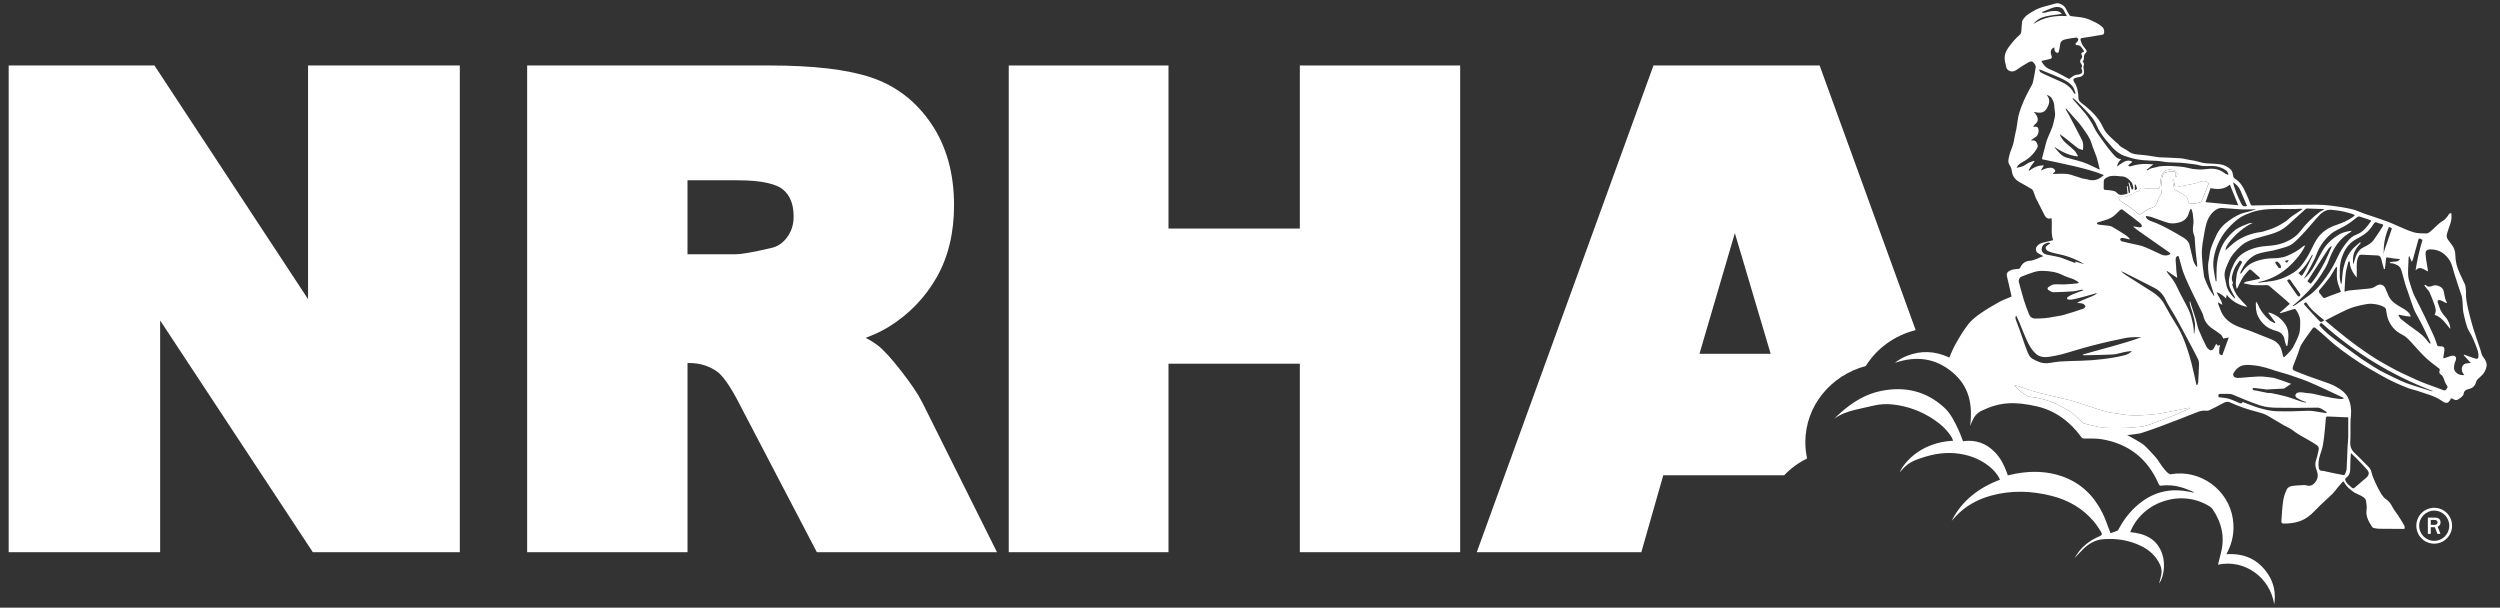 <?xml version="1.0" encoding="UTF-8"?> <svg xmlns="http://www.w3.org/2000/svg" width="144" height="35" viewBox="0 0 144 35" fill="none"><rect x="0" y="0" width="144" height="35" fill="#333333" stroke="none"/><path d="M17.744 17.23L8.896 3.772H0.5V31.806H9.224V18.457L18.019 31.806H26.485V3.772H17.744V17.23Z" fill="white"></path><path d="M50.532 19.875L50.533 19.876H50.535L50.532 19.875Z" fill="white"></path><path d="M53.113 23.165C52.999 22.933 52.848 22.678 52.652 22.388C52.455 22.095 52.215 21.766 51.928 21.397C51.641 21.028 51.386 20.719 51.159 20.469C50.93 20.218 50.732 20.024 50.535 19.875C50.34 19.729 50.117 19.591 49.865 19.458C50.377 19.267 50.83 19.052 51.222 18.807C52.374 18.088 53.294 17.133 53.955 15.969C54.628 14.784 54.954 13.389 54.953 11.819C54.953 10.918 54.847 10.073 54.63 9.291C54.414 8.508 54.086 7.787 53.648 7.137C53.215 6.494 52.706 5.943 52.126 5.495C51.546 5.047 50.893 4.701 50.179 4.462C49.471 4.225 48.634 4.055 47.658 3.941C46.682 3.828 45.568 3.772 44.313 3.772H30.364V31.806H39.601V20.912H39.713C40.023 20.912 40.307 20.955 40.574 21.039C40.838 21.122 41.088 21.248 41.327 21.42C41.462 21.52 41.656 21.726 41.872 22.036C42.091 22.349 42.336 22.766 42.599 23.279V23.282L47.051 31.806H57.427L53.116 23.164L53.113 23.165ZM39.6 10.385H42.525C43.224 10.385 43.798 10.442 44.233 10.544C44.451 10.595 44.634 10.657 44.782 10.723C44.93 10.791 45.041 10.863 45.123 10.934C45.318 11.107 45.459 11.303 45.558 11.552C45.657 11.802 45.714 12.107 45.714 12.479C45.714 12.715 45.681 12.926 45.617 13.124C45.554 13.32 45.459 13.503 45.328 13.68C45.197 13.855 45.058 13.985 44.905 14.084C44.751 14.184 44.582 14.252 44.384 14.294H44.377L44.371 14.296C43.854 14.417 43.423 14.506 43.086 14.564C42.918 14.593 42.773 14.614 42.654 14.628C42.535 14.641 42.441 14.646 42.383 14.646H39.6V10.384V10.385Z" fill="white"></path><path d="M74.871 13.165H67.305V3.772H58.104V31.806H67.305V20.949H74.871V31.806H84.106V3.772H74.871V13.165Z" fill="white"></path><path d="M104.088 26.406C104.023 26.105 103.987 25.792 103.987 25.473C103.987 23.377 105.461 21.613 107.467 21.083C108.097 20.072 109.126 19.317 110.343 19.014L104.811 3.772H95.24L85.062 31.806H94.54L95.804 27.375H102.767C103.144 26.982 103.591 26.652 104.09 26.406H104.088ZM99.928 13.429L101.99 20.378H97.889L99.928 13.429Z" fill="white"></path><path d="M122.229 11.339C122.169 11.329 122.105 11.337 122.042 11.337C122.027 11.527 122.162 11.604 122.268 11.662C122.59 11.84 122.872 12.068 123.15 12.304C123.214 12.357 123.262 12.357 123.328 12.308C123.451 12.218 123.577 12.13 123.712 12.057C123.813 12.003 123.933 11.986 124.033 11.931C124.101 11.896 124.165 11.832 124.2 11.764C124.267 11.628 124.296 11.471 124.373 11.341C124.455 11.205 124.553 11.123 124.483 10.955C124.472 10.929 124.475 10.807 124.476 10.774C124.484 10.609 124.505 10.539 124.52 10.369C124.525 10.304 124.551 10.161 124.566 10.127C124.617 10.006 124.623 9.959 124.777 9.921C124.899 9.892 125.025 9.874 125.149 9.869C125.265 9.864 125.317 9.928 125.319 10.044C125.319 10.093 125.319 10.141 125.319 10.211C125.422 10.101 125.438 9.995 125.379 9.922C125.231 9.739 124.853 9.711 124.669 9.863C124.517 9.987 124.48 10.154 124.456 10.327C124.438 10.461 124.425 10.591 124.413 10.725C124.403 10.816 124.376 10.861 124.29 10.864C124.154 10.869 124.017 10.873 123.881 10.867C123.717 10.859 123.554 10.84 123.391 10.825C123.334 10.82 123.297 10.832 123.273 10.897C123.255 10.946 123.198 11.018 123.16 11.018C123.028 11.016 122.951 11.112 122.848 11.162C122.654 11.255 122.463 11.372 122.229 11.337V11.339Z" fill="white"></path><path d="M126.807 11.589C126.947 11.264 127.077 10.934 127.208 10.604C127.216 10.584 127.214 10.552 127.204 10.536C127.155 10.466 126.945 10.405 126.858 10.433C126.714 10.478 126.571 10.535 126.424 10.567C126.078 10.642 125.729 10.705 125.381 10.772C125.301 10.788 125.265 10.75 125.256 10.669C125.243 10.559 125.221 10.449 125.203 10.339C125.195 10.336 125.187 10.333 125.179 10.332C125.17 10.36 125.15 10.389 125.153 10.416C125.174 10.572 125.2 10.73 125.227 10.885C125.229 10.901 125.251 10.917 125.266 10.926C125.388 10.995 125.515 11.056 125.634 11.132C125.8 11.238 126.009 11.292 126.032 11.555C126.045 11.702 126.14 11.745 126.296 11.73C126.418 11.719 126.54 11.701 126.659 11.674C126.714 11.662 126.788 11.63 126.806 11.588L126.807 11.589Z" fill="white"></path><path d="M118.902 23.502C119.089 23.603 119.416 23.824 119.568 23.974C119.738 24.142 119.881 24.271 120 24.372C120.03 24.383 120.059 24.393 120.09 24.402C120.227 24.446 120.37 24.475 120.511 24.506C120.704 24.547 120.897 24.6 121.093 24.628C121.155 24.633 121.216 24.639 121.276 24.645C121.676 24.665 122.077 24.65 122.478 24.648C122.536 24.648 122.854 24.623 123.18 24.593C123.297 24.583 123.413 24.564 123.527 24.535C123.786 24.47 124.011 24.393 124.243 24.303C124.546 24.186 124.85 24.073 125.151 23.953C125.379 23.861 125.602 23.758 125.827 23.658C125.926 23.615 126.024 23.571 126.123 23.527C126.12 23.514 126.116 23.502 126.114 23.489C126.042 23.498 125.968 23.505 125.898 23.519C125.786 23.542 125.675 23.573 125.561 23.596C125.367 23.634 124.532 23.806 124.307 23.837C124.102 23.867 123.358 23.929 123.045 23.928C122.935 23.928 122.72 23.921 122.529 23.906C122.314 23.89 122.194 23.856 122.003 23.827C121.821 23.796 121.559 23.779 121.382 23.727C121.016 23.621 120.749 23.547 120.388 23.424C120.174 23.349 119.223 23.015 118.879 22.974C118.43 22.843 117.663 22.7 117.244 22.57C116.873 22.454 116.088 22.186 116.061 22.189L116.039 22.218C116.11 22.292 116.179 22.369 116.254 22.438C116.455 22.621 116.663 22.718 116.828 22.848C116.899 22.853 116.967 22.86 117.031 22.868C117.938 22.985 118.52 23.299 118.899 23.5L118.902 23.502Z" fill="white"></path><path d="M143.027 20.558C142.932 20.434 142.91 20.253 142.857 20.097C142.725 19.707 142.586 19.32 142.464 18.928C142.367 18.612 142.281 18.291 142.204 17.969C142.116 17.599 142.026 17.229 142.04 16.841C142.046 16.714 142.019 16.584 142.006 16.457C142.005 16.441 141.999 16.425 141.993 16.41C141.879 16.164 141.759 15.92 141.65 15.672C141.522 15.377 141.435 15.073 141.431 14.747C141.428 14.531 141.387 14.319 141.249 14.138C141.167 14.034 141.089 13.926 141.012 13.818C140.93 13.703 140.904 13.58 140.951 13.443C141.013 13.264 141.064 13.08 141.132 12.904C141.212 12.701 141.218 12.495 141.196 12.27C141.144 12.286 141.091 12.286 141.07 12.32C140.971 12.477 140.865 12.63 140.705 12.723C140.428 12.885 140.227 13.145 139.979 13.345C139.915 13.396 139.83 13.451 139.756 13.449C139.513 13.442 139.26 13.446 139.03 13.38C138.711 13.288 138.41 13.138 138.103 13.011C137.934 12.941 137.77 12.859 137.6 12.795C137.305 12.685 137.008 12.584 136.71 12.482C136.54 12.424 136.367 12.373 136.196 12.312C135.952 12.225 135.716 12.104 135.465 12.047C135.079 11.959 134.687 11.897 134.293 11.848C133.992 11.809 133.686 11.791 133.382 11.79C132.658 11.787 131.934 11.8 131.21 11.809C130.727 11.816 130.245 11.827 129.762 11.835C129.703 11.835 129.657 11.839 129.628 11.756C129.556 11.552 129.468 11.353 129.379 11.156C129.227 10.817 129.061 10.486 128.725 10.287C128.644 10.239 128.638 10.173 128.625 10.089C128.607 9.981 128.577 9.853 128.506 9.779C128.343 9.612 128.126 9.503 127.899 9.467C127.645 9.428 127.385 9.428 127.127 9.41C127.048 9.405 126.92 9.388 126.843 9.369C126.698 9.336 126.555 9.292 126.41 9.26C126.305 9.237 126.199 9.225 126.094 9.206C125.922 9.176 125.753 9.128 125.58 9.116C125.175 9.088 124.769 9.077 124.364 9.059C124.356 9.059 124.348 9.057 124.34 9.056C124.011 9.012 123.683 8.945 123.351 8.918C123.08 8.897 122.819 8.893 122.589 8.709C122.41 8.565 122.167 8.512 122.023 8.313C121.987 8.264 121.925 8.235 121.88 8.191C121.686 8.003 121.472 7.831 121.306 7.62C121.165 7.443 121.091 7.215 120.969 7.023C120.68 6.575 120.287 6.226 119.865 5.91C119.77 5.84 119.721 5.775 119.72 5.652C119.714 5.325 119.659 5.01 119.476 4.729C119.446 4.681 119.412 4.6 119.431 4.564C119.458 4.516 119.533 4.487 119.594 4.47C119.684 4.443 119.787 4.449 119.87 4.41C119.936 4.38 120.016 4.308 120.029 4.243C120.05 4.137 120.021 4.022 120.013 3.912C120.01 3.884 119.993 3.851 120.004 3.831C120.069 3.717 120.038 3.62 119.951 3.532C120.069 3.455 120.021 3.341 120.038 3.243C120.049 3.183 120.072 3.112 120.116 3.073C120.197 3.002 120.218 2.946 120.153 2.858C120.086 2.767 120.006 2.685 119.95 2.588C119.901 2.504 119.868 2.409 119.841 2.315C119.823 2.251 119.845 2.199 119.928 2.189C120.115 2.164 120.3 2.132 120.485 2.103C120.595 2.085 120.703 2.065 120.813 2.047C120.918 2.03 121.025 2.019 121.128 1.992C121.159 1.984 121.193 1.931 121.197 1.896C121.214 1.75 121.183 1.616 121.058 1.523C120.957 1.447 120.855 1.366 120.743 1.312C120.532 1.211 120.321 1.101 120.098 1.044C119.849 0.979 119.586 0.971 119.33 0.934C119.283 0.927 119.221 0.909 119.2 0.874C119.117 0.742 119.051 0.597 118.972 0.462C118.867 0.283 118.603 0.153 118.43 0.194C118.319 0.221 118.21 0.252 118.101 0.283C117.793 0.366 117.479 0.433 117.197 0.597C116.98 0.723 116.751 0.829 116.594 1.036C116.546 1.099 116.486 1.165 116.475 1.235C116.447 1.426 116.447 1.62 116.426 1.812C116.42 1.873 116.398 1.949 116.356 1.986C116.089 2.214 115.867 2.483 115.665 2.766C115.521 2.966 115.446 3.202 115.472 3.454C115.485 3.58 115.534 3.702 115.551 3.828C115.587 4.092 115.903 4.203 116.125 4.043C116.356 3.876 116.602 3.729 116.848 3.584C116.911 3.547 117.029 3.52 117.072 3.553C117.178 3.636 117.275 3.754 117.253 3.902C117.215 4.168 117.16 4.43 117.107 4.694C117.094 4.762 117.071 4.828 117.039 4.89C116.932 5.097 116.811 5.298 116.709 5.507C116.603 5.725 116.508 5.947 116.421 6.173C116.356 6.339 116.306 6.511 116.262 6.683C116.229 6.819 116.217 6.961 116.195 7.1C116.178 7.211 116.162 7.323 116.141 7.433C116.118 7.55 116.086 7.664 116.063 7.78C116.026 7.958 116.005 8.141 115.954 8.315C115.891 8.534 115.783 8.741 115.736 8.961C115.699 9.136 115.621 9.323 115.76 9.519C115.833 9.622 115.867 9.746 115.884 9.872C115.925 10.175 116.09 10.358 116.323 10.489C116.561 10.621 116.798 10.755 117.031 10.896C117.072 10.92 117.103 10.973 117.121 11.019C117.17 11.138 117.198 11.266 117.253 11.381C117.407 11.698 117.568 12.01 117.728 12.323C117.754 12.374 117.778 12.428 117.814 12.473C117.902 12.589 118.02 12.627 118.167 12.563C118.226 12.996 118.111 13.424 118.261 13.835C118.074 13.88 117.894 13.929 117.712 13.967C117.548 14.002 117.407 14.064 117.31 14.21C117.226 14.337 117.265 14.512 117.396 14.585C117.49 14.637 117.583 14.69 117.696 14.754C117.421 14.849 117.189 15.003 116.897 15.023C116.651 15.04 116.468 15.185 116.364 15.418C116.35 15.45 116.312 15.479 116.278 15.486C116.167 15.505 116.052 15.499 115.944 15.524C115.855 15.544 115.763 15.581 115.69 15.636C115.638 15.674 115.583 15.757 115.588 15.815C115.599 15.953 115.642 16.089 115.673 16.226C115.738 16.509 115.802 16.791 115.867 17.08C115.624 17.186 115.375 17.272 115.148 17.398C114.779 17.603 114.413 17.817 114.068 18.059C113.816 18.237 113.56 18.434 113.372 18.676C113.096 19.03 112.864 19.422 112.642 19.814C112.501 20.063 112.394 20.332 112.28 20.597C112.264 20.589 112.25 20.581 112.235 20.575C111.437 20.21 110.632 20.18 109.818 20.506C109.583 20.6 109.363 20.725 109.145 20.901C110.359 20.485 111.471 20.619 112.447 21.43C113.421 22.241 113.64 23.291 113.479 24.544C113.571 24.315 113.669 24.042 113.844 23.871C113.988 23.73 114.096 23.681 114.133 23.662C115.198 23.148 116.043 23.116 117.329 23.408C118.372 23.644 119.25 24.299 119.877 25.168C119.939 25.254 119.991 25.261 120.087 25.261C120.417 25.261 120.76 25.247 121.082 25.303C122.626 25.567 123.711 26.433 124.337 27.873C124.373 27.957 124.41 27.985 124.497 27.973C124.936 27.918 125.364 27.973 125.782 28.111C125.98 28.176 126.169 28.266 126.362 28.344C126.358 28.355 126.354 28.365 126.35 28.376C126.268 28.357 126.186 28.339 126.104 28.322C125.142 28.127 124.246 28.276 123.435 28.849C122.836 29.273 122.383 29.824 122.04 30.47C122.019 30.51 121.989 30.556 121.952 30.572C121.828 30.625 121.698 30.665 121.563 30.712C121.546 30.66 121.532 30.615 121.514 30.571C121.378 30.229 121.265 29.876 121.102 29.547C120.61 28.56 119.872 27.834 118.824 27.454C117.942 27.134 117.038 27.115 116.125 27.28C115.968 27.31 115.812 27.348 115.65 27.383C115.628 27.32 115.609 27.265 115.59 27.21C115.435 26.783 115.23 26.384 114.913 26.054C114.405 25.524 113.786 25.314 113.069 25.413C112.979 25.188 112.904 24.959 112.802 24.745C112.583 24.284 112.364 23.819 111.98 23.469C110.939 22.518 109.708 22.243 108.351 22.517C107.475 22.693 106.733 23.148 106.066 23.731C105.993 23.795 105.923 23.86 105.853 23.925C105.786 23.987 105.72 24.052 105.654 24.116C106.028 23.849 106.445 23.703 106.88 23.599C107.23 23.514 107.583 23.442 107.934 23.359C108.3 23.272 108.671 23.258 109.041 23.299C109.908 23.397 110.704 23.697 111.425 24.189C111.824 24.461 112.175 24.786 112.427 25.206C112.456 25.255 112.469 25.315 112.497 25.387C112.056 25.409 111.653 25.486 111.264 25.631C110.874 25.775 110.515 25.973 110.195 26.241C109.841 26.536 109.478 26.994 109.439 27.206C109.678 26.878 109.977 26.641 110.341 26.499C111.075 26.215 111.828 26.034 112.625 26.108C113.334 26.174 113.981 26.398 114.548 26.837C114.822 27.05 115.048 27.303 115.2 27.627C113.988 28.091 113.011 28.823 112.414 29.999C112.5 29.916 112.575 29.82 112.658 29.733C113.213 29.141 113.899 28.767 114.672 28.552C115.846 28.226 117.025 28.267 118.196 28.568C119.158 28.815 119.987 29.294 120.628 30.067C120.773 30.242 120.896 30.437 121.017 30.629C121.101 30.763 121.072 30.829 120.934 30.888C120.476 31.083 120.074 31.356 119.762 31.749C119.659 31.879 119.574 32.023 119.48 32.16C119.663 31.977 119.827 31.782 120.012 31.608C120.321 31.316 120.682 31.099 121.11 31.062C121.87 30.995 122.609 31.104 123.302 31.436C123.799 31.673 124.191 32.025 124.421 32.536C124.504 32.721 124.529 32.913 124.489 33.109C124.455 33.28 124.405 33.448 124.362 33.613C124.64 33.242 124.735 32.489 124.553 31.934C124.261 31.047 123.563 30.73 122.704 30.652C122.712 30.627 122.714 30.612 122.72 30.599C123.456 28.845 125.714 28.153 127.304 29.19C127.36 29.226 127.409 29.275 127.446 29.329C127.973 30.108 128.167 30.949 127.919 31.873C127.861 32.088 127.812 32.304 127.758 32.525C129.295 32.192 130.77 33.273 130.994 34.814C131.095 34.189 130.989 33.6 130.64 33.072C130.076 32.218 129.264 31.855 128.241 31.924C128.259 31.887 128.27 31.861 128.284 31.836C128.602 31.229 128.713 30.588 128.615 29.908C128.375 28.211 126.732 27.018 125.042 27.316C124.866 27.347 124.528 26.865 124.343 26.576C124.278 26.474 124.204 26.378 124.123 26.288C123.962 26.112 123.559 25.661 123.391 25.558C123.256 25.474 122.898 25.254 122.524 25.056C122.568 25.054 122.613 25.051 122.656 25.048C122.825 25.036 122.991 24.999 123.158 24.981C123.226 24.973 123.292 24.961 123.355 24.939C123.698 24.827 124.039 24.707 124.377 24.584C124.759 24.445 125.14 24.298 125.519 24.15C125.848 24.023 126.174 23.887 126.505 23.761C126.675 23.695 126.847 23.636 127.036 23.653C127.102 23.66 127.18 23.665 127.237 23.637C127.507 23.509 127.775 23.376 128.035 23.23C128.182 23.148 128.311 23.109 128.477 23.188C128.703 23.295 128.938 23.384 129.174 23.47C129.355 23.536 129.542 23.591 129.728 23.645C129.936 23.706 130.148 23.754 130.352 23.824C130.444 23.856 130.534 23.897 130.619 23.946C130.936 24.129 131.249 24.322 131.565 24.506C131.718 24.596 131.894 24.656 132.032 24.765C132.308 24.982 132.613 25.144 132.916 25.316C133.093 25.417 133.27 25.518 133.437 25.633C133.516 25.688 133.585 25.776 133.559 25.887C133.515 26.093 133.475 26.304 133.404 26.502C133.333 26.7 133.363 26.887 133.43 27.063C133.516 27.282 133.541 27.483 133.415 27.692C133.29 27.901 133.105 28.043 132.842 27.956C132.804 27.944 132.739 27.938 132.699 27.941C132.464 27.956 132.226 27.958 131.995 27.998C131.896 28.015 131.765 28.091 131.725 28.176C131.629 28.38 131.548 28.601 131.515 28.823C131.458 29.2 131.437 29.583 131.409 29.965C131.397 30.136 131.436 30.161 131.614 30.157C131.855 30.153 132.089 30.127 132.324 30.066C132.626 29.987 132.88 29.835 133.107 29.637C133.299 29.47 133.467 29.275 133.652 29.099C133.877 28.883 134.115 28.678 134.335 28.458C134.463 28.331 134.569 28.18 134.687 28.04C134.765 27.949 134.847 27.863 134.923 27.77C134.975 27.707 134.996 27.738 135.028 27.788C135.081 27.873 135.136 27.958 135.201 28.032C135.26 28.1 135.334 28.154 135.403 28.211C135.474 28.268 135.543 28.332 135.621 28.376C135.737 28.44 135.866 28.482 135.981 28.547C136.11 28.621 136.261 28.692 136.285 28.863C136.308 29.026 136.337 29.195 136.314 29.356C136.258 29.739 136.433 30.038 136.626 30.334C136.645 30.364 136.678 30.4 136.712 30.408C136.816 30.432 136.923 30.454 137.03 30.456C137.477 30.463 137.923 30.462 138.369 30.465C138.412 30.465 138.455 30.461 138.509 30.458C138.504 30.392 138.516 30.327 138.492 30.283C138.383 30.089 138.267 29.898 138.147 29.712C138.038 29.543 137.902 29.389 137.81 29.213C137.719 29.039 137.629 28.887 137.456 28.773C137.327 28.688 137.222 28.55 137.14 28.416C137.012 28.203 136.903 27.978 136.8 27.753C136.719 27.573 136.64 27.389 136.597 27.2C136.566 27.066 136.505 26.967 136.415 26.877C136.138 26.599 135.867 26.315 135.583 26.044C135.436 25.905 135.362 25.706 135.374 25.505C135.4 25.059 135.377 24.611 135.394 24.165C135.397 24.101 135.407 23.997 135.414 23.934C135.449 23.589 135.402 23.253 135.26 22.939C135.114 22.615 134.816 22.422 134.519 22.254C134.321 22.142 134.097 22.071 133.881 21.993C133.566 21.877 133.246 21.774 132.932 21.658C132.683 21.567 132.439 21.466 132.194 21.368C132.054 21.312 132.028 21.231 132.085 21.087C132.181 20.844 132.274 20.6 132.366 20.356C132.433 20.178 132.473 19.985 132.571 19.826C132.768 19.506 132.995 19.205 133.217 18.901C133.252 18.855 133.316 18.847 133.361 18.883C133.596 19.076 133.83 19.274 134.054 19.482C134.618 20.009 135.248 20.449 135.888 20.873C136.312 21.154 136.763 21.398 137.206 21.652C137.438 21.784 137.679 21.909 137.922 22.022C138.18 22.142 138.443 22.253 138.707 22.353C138.868 22.416 139.04 22.45 139.207 22.502C139.396 22.561 139.583 22.629 139.772 22.689C140.099 22.79 140.413 22.917 140.692 23.117C140.888 23.258 141.032 23.233 141.139 23.014C141.176 22.938 141.206 22.932 141.275 22.974C141.333 23.009 141.401 23.042 141.465 23.047C141.578 23.054 141.896 22.812 141.904 22.702C141.919 22.491 142.068 22.439 142.224 22.401C142.449 22.347 142.57 22.205 142.628 21.99C142.643 21.934 142.675 21.884 142.714 21.843C142.823 21.733 142.951 21.641 143.043 21.519C143.124 21.413 143.183 21.282 143.215 21.153C143.272 20.928 143.175 20.747 143.035 20.566L143.027 20.558ZM138.124 14.912C138.159 14.916 138.193 14.917 138.245 14.92C138.177 15.007 138.12 15.06 138.015 15.062C137.896 15.062 137.775 15.088 137.656 15.103C137.656 15.117 137.658 15.132 137.659 15.146C137.684 15.153 137.709 15.168 137.733 15.165C137.853 15.156 137.95 15.217 138.056 15.26C138.218 15.327 138.287 15.454 138.33 15.6C138.406 15.845 138.461 16.097 138.534 16.344C138.582 16.509 138.646 16.668 138.702 16.829C138.813 17.154 138.915 17.485 139.039 17.804C139.11 17.987 139.22 18.156 139.311 18.332C139.414 18.528 139.521 18.723 139.618 18.924C139.746 19.185 139.868 19.45 139.989 19.715C139.998 19.737 139.989 19.766 139.989 19.814C139.934 19.762 139.886 19.731 139.856 19.688C139.63 19.357 139.314 19.131 138.993 18.906C138.753 18.739 138.522 18.561 138.296 18.378C138.233 18.327 138.201 18.237 138.153 18.165C138.161 18.153 138.171 18.141 138.178 18.129C138.311 18.154 138.443 18.183 138.576 18.206C138.658 18.219 138.74 18.222 138.858 18.234C138.823 18.153 138.813 18.099 138.782 18.059C138.65 17.894 138.471 17.795 138.288 17.693C138.015 17.539 137.746 17.37 137.597 17.077C137.518 16.921 137.464 16.75 137.388 16.591C137.288 16.376 137.055 16.331 136.865 16.471C136.741 16.563 136.595 16.611 136.438 16.624C136.06 16.656 135.682 16.692 135.305 16.731C135.227 16.739 135.151 16.771 135.042 16.8C135.065 16.43 135.073 16.092 135.111 15.758C135.137 15.534 135.209 15.315 135.263 15.093C135.268 15.073 135.296 15.06 135.313 15.043C135.326 15.069 135.352 15.095 135.352 15.121C135.353 15.34 135.441 15.531 135.547 15.714C135.6 15.806 135.671 15.886 135.748 15.99C135.748 15.734 135.748 15.503 135.748 15.272C135.748 15.077 135.773 14.886 135.883 14.721C135.904 14.689 135.965 14.669 136.007 14.67C136.327 14.681 136.647 14.695 136.965 14.715C137.08 14.722 137.142 14.82 137.171 14.958C137.21 15.14 137.267 15.319 137.315 15.499C137.333 15.498 137.351 15.495 137.368 15.494C137.388 15.321 137.415 15.15 137.427 14.977C137.438 14.815 137.449 14.811 137.606 14.844C137.774 14.879 137.947 14.892 138.118 14.913L138.124 14.912ZM137.605 13.073C137.659 13.097 137.723 13.111 137.761 13.149C137.778 13.166 137.749 13.237 137.733 13.28C137.649 13.528 137.563 13.774 137.478 14.022C137.425 14.174 137.368 14.325 137.326 14.481C137.306 14.555 137.314 14.636 137.31 14.714C137.268 14.152 137.366 13.613 137.605 13.073ZM136.729 12.884C136.779 12.807 136.824 12.768 136.919 12.823C136.985 12.861 137.066 12.877 137.141 12.893C137.28 12.924 137.3 12.95 137.226 13.069C137.064 13.324 136.9 13.579 136.723 13.824C136.573 14.032 136.345 14.144 136.121 14.255C135.886 14.372 135.76 14.583 135.677 14.82C135.629 14.957 135.601 15.1 135.55 15.238C135.517 15.005 135.517 14.779 135.6 14.552C135.681 14.332 135.837 14.166 135.983 13.994C135.969 13.981 135.954 13.967 135.94 13.955C135.798 14.083 135.645 14.198 135.517 14.337C135.229 14.653 135.067 15.042 134.978 15.453C134.923 15.698 134.921 15.954 134.893 16.205C134.888 16.251 134.877 16.296 134.869 16.343H134.83C134.808 16.209 134.769 16.076 134.771 15.944C134.775 15.65 134.757 15.348 134.824 15.068C134.955 14.523 135.211 14.042 135.735 13.763C136.015 13.614 136.289 13.459 136.496 13.211C136.582 13.109 136.659 12.998 136.733 12.885L136.729 12.884ZM134.623 16.132C134.659 16.364 134.765 16.584 134.839 16.811C134.65 16.88 134.442 16.954 134.236 17.031C134.125 17.072 134.018 17.125 133.907 17.164C133.881 17.173 133.829 17.157 133.809 17.136C133.735 17.054 133.672 16.962 133.602 16.876C133.548 16.808 133.554 16.758 133.614 16.689C133.807 16.463 133.998 16.237 134.173 15.998C134.302 15.821 134.404 15.624 134.52 15.437C134.535 15.413 134.567 15.4 134.613 15.364C134.613 15.637 134.584 15.889 134.621 16.132H134.623ZM134.516 12.109C134.679 12.125 134.84 12.154 135 12.189C135.156 12.223 135.311 12.272 135.465 12.316C135.484 12.321 135.502 12.328 135.521 12.336C135.56 12.353 135.599 12.372 135.638 12.39C135.611 12.421 135.588 12.457 135.556 12.479C135.259 12.688 134.937 12.84 134.59 12.951C134.153 13.092 133.766 13.325 133.497 13.707C133.341 13.93 133.224 14.181 133.102 14.426C132.941 14.751 132.757 15.052 132.522 15.336C132.274 15.636 131.958 15.809 131.627 15.963C131.303 16.115 130.952 16.188 130.595 16.223C130.426 16.241 130.257 16.264 130.088 16.286V16.248C130.968 16.079 131.672 15.612 132.247 14.938C132.448 14.703 132.64 14.457 132.782 14.138C132.723 14.16 132.694 14.162 132.675 14.178C132.389 14.424 132.061 14.603 131.717 14.747C131.566 14.811 131.397 14.841 131.233 14.86C130.976 14.889 130.711 14.87 130.458 14.917C129.957 15.008 129.481 15.168 129.18 15.629C129.144 15.684 129.106 15.734 129.042 15.782C129.046 15.742 129.04 15.697 129.055 15.664C129.227 15.296 129.447 14.961 129.798 14.743C129.928 14.662 130.08 14.604 130.228 14.568C130.551 14.49 130.887 14.455 131.206 14.359C131.512 14.264 131.849 14.213 132.102 13.999C132.357 13.783 132.587 13.534 132.814 13.286C133.09 12.985 133.343 12.661 133.626 12.367C133.738 12.25 133.894 12.148 134.048 12.104C134.193 12.062 134.363 12.095 134.52 12.111L134.516 12.109ZM132.489 15.824C132.469 15.792 132.432 15.77 132.387 15.729C132.726 15.434 132.967 15.069 133.175 14.68C133.188 14.689 133.201 14.698 133.215 14.706C133.088 14.97 132.962 15.235 132.831 15.496C132.776 15.608 132.706 15.711 132.64 15.816C132.596 15.885 132.548 15.914 132.49 15.824H132.489ZM132.433 17.075C132.418 17.087 132.349 17.052 132.328 17.022C132.14 16.758 131.958 16.491 131.775 16.225C131.761 16.202 131.752 16.177 131.738 16.148C131.845 16.059 131.91 16.084 131.966 16.189C132.008 16.268 132.071 16.337 132.119 16.416C132.145 16.459 132.256 16.604 132.284 16.638C132.353 16.726 132.411 16.82 132.476 16.91C132.527 16.982 132.485 17.036 132.435 17.072L132.433 17.075ZM131.048 15.105C131.079 15.092 131.109 15.079 131.155 15.059C131.19 15.084 131.232 15.104 131.259 15.137C131.306 15.194 131.354 15.255 131.383 15.323C131.397 15.357 131.368 15.409 131.359 15.454C131.321 15.442 131.268 15.441 131.245 15.416C131.186 15.348 131.138 15.27 131.088 15.194C131.071 15.168 131.062 15.136 131.048 15.107V15.105ZM131.602 15.03C131.676 15.011 131.749 14.994 131.829 14.974C131.737 15.165 131.722 15.169 131.602 15.03ZM132.897 12.011C133.213 12.018 133.528 12.031 133.844 12.042C133.848 12.055 133.85 12.067 133.854 12.08C133.778 12.12 133.693 12.15 133.626 12.202C133.209 12.516 132.834 12.873 132.518 13.292C132.252 13.644 131.893 13.859 131.483 14.005C131.196 14.107 130.904 14.144 130.603 14.166C130.327 14.186 130.044 14.226 129.784 14.313C129.407 14.441 129.048 14.627 128.811 14.966C128.697 15.13 128.614 15.319 128.537 15.505C128.478 15.649 128.45 15.808 128.414 15.961C128.348 16.237 128.393 16.498 128.524 16.746C128.59 16.87 128.659 16.995 128.726 17.12C128.734 17.136 128.737 17.153 128.744 17.17C128.734 17.177 128.725 17.183 128.716 17.19C128.656 17.127 128.592 17.067 128.539 16.998C128.396 16.815 128.268 16.625 128.232 16.385C128.21 16.225 128.153 16.067 128.138 15.906C128.11 15.599 128.255 15.335 128.373 15.064C128.529 14.707 128.79 14.429 129.065 14.174C129.281 13.973 129.56 13.844 129.85 13.759C130.086 13.69 130.323 13.62 130.562 13.557C130.889 13.471 131.211 13.368 131.495 13.186C131.697 13.056 131.87 12.881 132.052 12.719C132.296 12.502 132.537 12.276 132.781 12.059C132.811 12.031 132.86 12.008 132.9 12.008L132.897 12.011ZM132.527 12.027C132.559 12.024 132.591 12.035 132.638 12.042C132.408 12.194 132.196 12.329 131.989 12.475C131.873 12.557 131.778 12.672 131.66 12.748C131.469 12.873 131.273 12.994 131.066 13.087C130.848 13.186 130.615 13.258 130.385 13.329C130.265 13.367 130.134 13.373 130.01 13.398C129.522 13.494 129.073 13.684 128.677 13.986C128.503 14.12 128.347 14.279 128.191 14.418C128.163 14.046 129.14 13.072 129.76 12.848C129.69 12.852 129.612 12.837 129.55 12.861C129.246 12.981 128.931 13.085 128.679 13.304C128.36 13.58 128.099 13.901 127.933 14.292C127.735 14.763 127.664 15.258 127.672 15.766C127.674 15.909 127.672 16.053 127.672 16.197C127.656 16.198 127.64 16.201 127.624 16.202C127.577 15.909 127.507 15.618 127.487 15.324C127.467 15.016 127.528 14.713 127.619 14.414C127.703 14.136 127.825 13.88 127.974 13.633C128.157 13.332 128.392 13.079 128.646 12.839C128.856 12.64 129.088 12.475 129.349 12.363C129.572 12.266 129.802 12.182 130.048 12.13C130.871 11.957 131.704 12.084 132.53 12.023L132.527 12.027ZM129.847 12.055C129.885 12.055 129.922 12.055 129.953 12.055C129.751 12.116 129.548 12.191 129.338 12.236C128.976 12.313 128.675 12.507 128.38 12.715C128.075 12.931 127.824 13.201 127.666 13.544C127.547 13.804 127.425 14.066 127.339 14.339C127.271 14.553 127.271 14.788 127.221 15.008C127.15 15.319 127.197 15.628 127.234 15.933C127.262 16.16 127.348 16.38 127.411 16.601C127.452 16.742 127.5 16.881 127.545 17.02C127.536 17.027 127.528 17.034 127.518 17.04C127.422 16.892 127.314 16.751 127.233 16.595C127.134 16.404 127.051 16.203 126.975 16C126.941 15.909 126.94 15.803 126.926 15.703C126.904 15.536 126.876 15.37 126.864 15.203C126.844 14.931 126.814 14.658 126.83 14.388C126.847 14.091 126.908 13.795 126.957 13.501C126.99 13.304 127.024 13.107 127.078 12.914C127.175 12.573 127.343 12.272 127.647 12.076C127.739 12.016 127.862 11.975 127.97 11.979C128.351 11.995 128.732 12.042 129.112 12.062C129.357 12.073 129.603 12.057 129.847 12.055ZM122.469 13.562C122.204 13.389 121.935 13.225 121.664 13.064C121.604 13.028 121.529 13.012 121.458 13.003C121.272 12.979 121.085 12.966 120.9 12.941C120.859 12.935 120.786 12.92 120.782 12.873C120.78 12.832 120.842 12.809 120.879 12.796C121.115 12.714 121.37 12.666 121.588 12.55C121.777 12.449 121.933 12.276 122.091 12.123C122.157 12.057 122.203 12.032 122.278 12.091C122.609 12.344 122.943 12.592 123.269 12.851C123.321 12.89 123.382 12.982 123.369 13.028C123.342 13.12 123.238 13.096 123.16 13.085C123.074 13.075 122.991 13.055 122.905 13.04C122.899 13.051 122.894 13.062 122.887 13.072C122.991 13.152 123.092 13.235 123.198 13.311C123.65 13.629 124.105 13.946 124.558 14.263C124.689 14.355 124.821 14.444 124.949 14.539C125.035 14.603 125.027 14.632 124.929 14.676C124.776 14.743 124.628 14.723 124.481 14.656C124.283 14.564 124.088 14.47 123.888 14.382C123.723 14.308 123.558 14.23 123.386 14.173C123.232 14.123 123.071 14.096 122.914 14.062C122.681 14.008 122.447 13.962 122.217 13.901C122.178 13.89 122.114 13.829 122.124 13.778C122.132 13.731 122.202 13.703 122.24 13.705C122.328 13.707 122.417 13.734 122.506 13.752C122.556 13.763 122.606 13.778 122.656 13.791C122.665 13.782 122.673 13.772 122.683 13.762C122.61 13.694 122.547 13.614 122.465 13.562H122.469ZM121.177 10.441C121.175 10.316 121.267 10.275 121.35 10.226C121.576 10.093 121.822 10.129 122.065 10.145C122.097 10.148 122.129 10.16 122.161 10.158C122.428 10.145 122.609 10.303 122.763 10.485C122.833 10.567 122.852 10.695 122.881 10.806C122.889 10.837 122.852 10.881 122.836 10.918C122.82 10.918 122.804 10.92 122.787 10.921C122.739 10.784 122.692 10.648 122.644 10.512C122.626 10.519 122.607 10.526 122.589 10.532C122.61 10.593 122.642 10.653 122.652 10.715C122.671 10.837 122.68 10.962 122.687 11.085C122.687 11.1 122.642 11.117 122.618 11.133C122.594 10.985 122.573 10.853 122.553 10.721C122.536 10.723 122.519 10.726 122.5 10.727C122.507 10.771 122.513 10.813 122.519 10.857C122.528 10.943 122.539 11.03 122.543 11.117C122.543 11.134 122.521 11.168 122.507 11.17C122.302 11.206 122.093 11.309 121.915 11.088C121.865 11.026 121.755 10.998 121.668 10.981C121.534 10.954 121.398 10.947 121.262 10.938C121.188 10.933 121.168 10.896 121.171 10.827C121.176 10.698 121.18 10.569 121.177 10.441ZM123.16 11.02C123.198 11.02 123.255 10.949 123.273 10.9C123.299 10.835 123.336 10.824 123.391 10.829C123.555 10.844 123.717 10.863 123.881 10.87C124.017 10.877 124.154 10.872 124.29 10.868C124.374 10.865 124.403 10.819 124.413 10.729C124.426 10.595 124.439 10.465 124.456 10.331C124.48 10.158 124.517 9.991 124.669 9.867C124.853 9.715 125.231 9.742 125.379 9.926C125.438 9.999 125.422 10.107 125.319 10.215C125.319 10.145 125.319 10.097 125.319 10.048C125.317 9.931 125.265 9.868 125.149 9.873C125.025 9.878 124.898 9.894 124.777 9.925C124.623 9.962 124.617 10.008 124.566 10.13C124.551 10.164 124.525 10.307 124.52 10.373C124.505 10.543 124.484 10.613 124.476 10.778C124.475 10.809 124.472 10.933 124.483 10.959C124.554 11.127 124.455 11.209 124.373 11.345C124.296 11.474 124.267 11.632 124.2 11.768C124.165 11.836 124.101 11.9 124.033 11.935C123.933 11.99 123.813 12.007 123.712 12.062C123.577 12.133 123.452 12.222 123.328 12.312C123.262 12.361 123.214 12.361 123.15 12.308C122.872 12.073 122.59 11.844 122.268 11.666C122.162 11.608 122.026 11.531 122.042 11.341C122.105 11.341 122.169 11.333 122.229 11.343C122.462 11.378 122.652 11.262 122.848 11.168C122.951 11.118 123.028 11.022 123.16 11.023V11.02ZM122.963 10.963V10.636C122.976 10.63 122.991 10.627 123.004 10.621C123.037 10.701 123.078 10.779 123.095 10.863C123.099 10.882 123.022 10.92 122.963 10.963ZM124.884 13.181C124.678 13.068 124.465 12.969 124.251 12.872C124.105 12.806 123.947 12.763 123.801 12.697C123.735 12.668 123.68 12.608 123.628 12.555C123.608 12.535 123.61 12.492 123.599 12.438C123.723 12.461 123.827 12.467 123.922 12.501C124.245 12.609 124.561 12.741 124.887 12.835C125.099 12.896 125.318 12.868 125.537 12.809C125.736 12.756 125.885 12.65 125.988 12.486C126.05 12.388 126.073 12.267 126.116 12.157C126.132 12.114 126.156 12.076 126.177 12.036C126.192 12.036 126.207 12.034 126.222 12.032C126.251 12.133 126.297 12.231 126.306 12.333C126.325 12.551 126.375 12.763 126.328 12.991C126.284 13.197 126.317 13.416 126.403 13.617C126.416 13.649 126.414 13.689 126.416 13.725C126.432 13.958 126.443 14.191 126.465 14.424C126.493 14.707 126.53 14.989 126.56 15.272C126.563 15.302 126.556 15.332 126.552 15.385C126.421 15.252 126.358 15.107 126.318 14.955C126.242 14.669 126.188 14.376 126.111 14.089C126.065 13.917 125.934 13.792 125.791 13.703C125.495 13.519 125.19 13.348 124.883 13.181H124.884ZM126.297 11.733C126.141 11.747 126.045 11.705 126.033 11.557C126.01 11.295 125.8 11.241 125.635 11.134C125.517 11.059 125.391 10.998 125.268 10.929C125.252 10.92 125.231 10.904 125.228 10.888C125.2 10.731 125.175 10.575 125.154 10.418C125.15 10.392 125.171 10.363 125.18 10.335C125.188 10.337 125.196 10.34 125.204 10.341C125.221 10.451 125.244 10.56 125.257 10.671C125.266 10.752 125.302 10.791 125.383 10.775C125.73 10.707 126.079 10.645 126.425 10.569C126.572 10.538 126.715 10.481 126.859 10.435C126.946 10.408 127.156 10.469 127.205 10.539C127.216 10.555 127.217 10.587 127.209 10.607C127.078 10.935 126.949 11.266 126.809 11.592C126.79 11.634 126.716 11.666 126.662 11.678C126.543 11.706 126.42 11.723 126.299 11.734L126.297 11.733ZM129.028 10.929C129.161 11.241 129.295 11.551 129.429 11.864C129.193 11.922 129.164 11.859 129.053 11.64C128.973 11.481 128.901 11.317 128.833 11.153C128.777 11.011 128.729 10.867 128.68 10.721C128.656 10.649 128.639 10.575 128.634 10.494C128.791 10.62 128.946 10.739 129.026 10.928L129.028 10.929ZM128.925 11.825C128.284 11.763 127.67 11.705 127.037 11.644C127.142 11.353 127.236 11.091 127.325 10.837C127.725 10.916 128.092 10.931 128.44 10.634C128.599 11.027 128.755 11.412 128.925 11.825ZM120.403 6.649C120.551 6.823 120.69 7.02 120.772 7.231C120.884 7.516 121.062 7.75 121.239 7.987C121.347 8.132 121.48 8.255 121.591 8.397C121.755 8.608 121.958 8.77 122.186 8.897C122.326 8.975 122.488 9.014 122.643 9.065C123.153 9.239 123.684 9.244 124.216 9.264C124.432 9.272 124.648 9.329 124.865 9.345C125.109 9.364 125.355 9.357 125.599 9.373C125.799 9.386 125.997 9.412 126.195 9.438C126.362 9.461 126.531 9.475 126.69 9.523C126.944 9.599 127.2 9.551 127.455 9.56C127.746 9.571 128.007 9.658 128.24 9.828C128.299 9.872 128.325 9.963 128.366 10.034C128.356 10.046 128.346 10.056 128.336 10.068C128.268 10.036 128.19 10.016 128.132 9.971C127.822 9.733 127.489 9.683 127.101 9.738C126.747 9.787 126.379 9.766 126.018 9.67C125.742 9.597 125.449 9.588 125.162 9.565C124.966 9.551 124.768 9.555 124.571 9.565C124.452 9.571 124.331 9.589 124.217 9.624C124.047 9.677 123.851 9.67 123.711 9.811C123.702 9.82 123.676 9.811 123.642 9.786C123.764 9.686 123.884 9.587 124.033 9.465C123.896 9.458 123.789 9.454 123.683 9.447C123.355 9.426 123.037 9.479 122.726 9.581C122.691 9.593 122.646 9.571 122.605 9.563C122.599 9.547 122.595 9.532 122.59 9.516C122.665 9.453 122.742 9.389 122.827 9.319C122.68 9.226 122.516 9.234 122.364 9.311C122.22 9.384 122.092 9.486 121.94 9.588C121.97 9.417 122.047 9.291 122.166 9.185C122.165 9.18 122.162 9.166 122.159 9.165C121.941 9.156 121.82 8.991 121.695 8.853C121.517 8.654 121.36 8.435 121.2 8.221C121.049 8.018 120.9 7.813 120.764 7.601C120.663 7.443 120.593 7.267 120.497 7.107C120.386 6.922 120.272 6.737 120.137 6.569C119.917 6.298 119.679 6.04 119.449 5.776C119.422 5.746 119.4 5.71 119.376 5.677C119.385 5.668 119.394 5.657 119.402 5.648C119.478 5.711 119.56 5.768 119.628 5.839C119.89 6.105 120.158 6.364 120.402 6.646L120.403 6.649ZM119.474 8.661C119.32 8.506 119.145 8.374 118.983 8.229C118.83 8.089 118.707 7.926 118.641 7.721C118.751 7.801 118.862 7.878 118.969 7.963C119.209 8.154 119.445 8.353 119.691 8.536C119.763 8.591 119.868 8.603 119.977 8.641C120.001 8.417 120.009 8.23 119.919 8.056C119.679 7.587 119.434 7.12 119.188 6.653C119.13 6.542 119.06 6.435 118.998 6.325C118.986 6.304 118.985 6.276 118.998 6.238C119.11 6.368 119.223 6.498 119.335 6.626C119.532 6.853 119.75 7.063 119.919 7.308C120.136 7.622 120.379 7.922 120.489 8.303C120.564 8.567 120.688 8.815 120.772 9.076C120.842 9.296 120.885 9.524 120.947 9.778C120.688 9.654 120.464 9.538 120.232 9.439C120.065 9.368 119.887 9.313 119.712 9.262C119.486 9.195 119.254 9.146 119.028 9.077C118.736 8.989 118.566 8.747 118.377 8.531C118.36 8.511 118.344 8.491 118.333 8.458C118.738 8.742 119.17 8.947 119.659 9.012C119.669 9 119.68 8.99 119.691 8.978C119.619 8.87 119.564 8.747 119.474 8.657V8.661ZM119.552 5.388C119.536 5.394 119.52 5.401 119.504 5.409C119.48 5.38 119.45 5.353 119.433 5.321C119.277 5.027 119.024 4.847 118.73 4.714C118.481 4.603 118.233 4.494 117.986 4.381C117.836 4.313 117.684 4.248 117.542 4.168C117.499 4.144 117.482 4.075 117.454 4.026C117.465 4.016 117.476 4.008 117.486 3.999C117.597 4.044 117.708 4.091 117.819 4.136C118.09 4.247 118.365 4.348 118.631 4.471C118.927 4.609 119.231 4.75 119.42 5.035C119.487 5.137 119.509 5.268 119.553 5.386L119.552 5.388ZM119.587 2.162C119.627 2.158 119.701 2.213 119.709 2.251C119.718 2.297 119.681 2.36 119.652 2.406C119.623 2.451 119.543 2.491 119.548 2.524C119.56 2.616 119.65 2.595 119.718 2.608C119.765 2.617 119.815 2.64 119.846 2.673C119.903 2.734 119.946 2.808 119.998 2.874C120.051 2.941 120.058 2.986 119.961 3.012C119.883 3.035 119.861 3.089 119.903 3.161C119.952 3.246 119.936 3.324 119.874 3.393C119.802 3.474 119.795 3.553 119.856 3.644C119.907 3.721 119.961 3.796 119.894 3.896C119.88 3.917 119.897 3.966 119.91 3.998C119.969 4.141 119.936 4.231 119.788 4.278C119.694 4.307 119.585 4.298 119.498 4.337C119.389 4.388 119.295 4.471 119.182 4.551C118.985 4.443 118.764 4.317 118.539 4.205C118.372 4.12 118.196 4.051 118.024 3.974C117.824 3.884 117.691 3.726 117.58 3.512C117.737 3.477 117.883 3.438 118.031 3.41C118.185 3.38 118.216 3.328 118.157 3.175C118.113 3.059 118.103 2.939 118.179 2.833C118.208 2.792 118.263 2.768 118.329 2.722C118.332 2.877 118.337 2.981 118.463 3.03C118.543 3.061 118.575 3.035 118.59 2.959C118.615 2.833 118.653 2.709 118.661 2.581C118.676 2.361 118.828 2.295 118.999 2.258C119.194 2.215 119.391 2.185 119.589 2.164L119.587 2.162ZM117.125 1.386C117.313 1.125 117.581 0.999 117.873 0.937C118.164 0.874 118.463 0.847 118.765 0.801C118.69 0.714 118.591 0.645 118.456 0.636C118.242 0.622 118.036 0.649 117.832 0.723C117.772 0.746 117.696 0.727 117.627 0.727C117.625 0.715 117.622 0.705 117.618 0.693C117.795 0.621 117.971 0.547 118.15 0.478C118.315 0.414 118.48 0.368 118.661 0.426C118.768 0.461 118.838 0.514 118.884 0.614C118.931 0.714 118.989 0.808 119.055 0.927C118.346 0.885 117.701 0.994 117.123 1.385L117.125 1.386ZM118.217 10.006C118.258 9.977 118.287 9.955 118.316 9.935C118.398 9.88 118.403 9.815 118.331 9.746C118.213 9.633 118.068 9.657 117.933 9.682C117.813 9.705 117.699 9.764 117.548 9.821C117.612 9.719 117.663 9.636 117.728 9.532C117.392 9.51 117.133 9.653 116.885 9.833L116.85 9.804C116.901 9.717 116.947 9.628 117.002 9.544C117.059 9.459 117.124 9.38 117.186 9.298C117.175 9.286 117.166 9.274 117.156 9.262C117.054 9.299 116.947 9.328 116.85 9.377C116.746 9.429 116.656 9.511 116.55 9.557C116.427 9.612 116.293 9.641 116.158 9.665C116.231 9.477 116.387 9.394 116.536 9.313C116.879 9.128 117.144 8.868 117.339 8.53C117.413 8.401 117.355 8.3 117.296 8.195C117.239 8.095 117.15 8.073 117.043 8.095C117.033 8.097 117.021 8.091 116.981 8.083C117.072 8.018 117.141 7.957 117.22 7.914C117.407 7.815 117.49 7.51 117.367 7.336C117.351 7.313 117.306 7.304 117.273 7.3C117.223 7.295 117.173 7.299 117.108 7.299C117.182 7.14 117.38 7.084 117.376 6.89C117.372 6.714 117.277 6.585 117.15 6.446C117.449 6.514 117.721 6.544 117.892 6.251C118.035 6.007 118.122 5.755 117.91 5.495C117.918 5.487 117.926 5.479 117.933 5.471C118.012 5.526 118.119 5.561 118.165 5.636C118.259 5.784 118.328 5.949 118.329 6.134C118.329 6.26 118.361 6.386 118.373 6.512C118.39 6.694 118.324 6.862 118.29 7.038C118.216 7.42 118.012 7.748 117.888 8.108C117.836 8.256 117.809 8.413 117.768 8.565C117.725 8.723 117.679 8.881 117.639 9.039C117.626 9.091 117.624 9.146 117.62 9.173C118.237 9.304 118.839 9.421 119.435 9.564C120.024 9.706 120.613 9.847 121.184 10.083C120.957 10.29 120.713 10.414 120.411 10.374C120.333 10.364 120.256 10.336 120.178 10.32C120.09 10.302 120 10.291 119.913 10.272C119.876 10.264 119.841 10.245 119.804 10.233C119.628 10.175 119.453 10.117 119.276 10.064C118.945 9.966 118.605 10.024 118.271 10.015C118.259 10.015 118.249 10.011 118.218 10.004L118.217 10.006ZM117.6 14.367C117.598 14.189 117.705 14.052 117.892 14.001C117.961 13.981 118.036 13.931 118.093 14.038C118.04 14.064 117.991 14.077 117.957 14.108C117.905 14.154 117.822 14.217 117.826 14.264C117.832 14.335 117.89 14.43 117.953 14.458C118.103 14.526 118.267 14.576 118.43 14.605C118.948 14.701 119.519 14.886 120.057 15.218C119.887 15.169 119.717 15.118 119.536 15.067C119.539 15.101 119.541 15.125 119.544 15.157C119.272 15.052 119.01 14.947 118.743 14.852C118.636 14.813 118.522 14.792 118.411 14.768C118.241 14.733 118.07 14.705 117.9 14.669C117.716 14.63 117.6 14.511 117.597 14.367H117.6ZM116.435 15.935C116.677 15.84 116.918 15.741 117.166 15.668C117.326 15.621 117.498 15.597 117.665 15.601C118.073 15.611 118.472 15.666 118.845 15.861C119.023 15.954 119.227 15.999 119.416 16.076C119.511 16.115 119.598 16.173 119.687 16.226C119.706 16.238 119.717 16.263 119.733 16.283C119.712 16.298 119.691 16.322 119.667 16.323C119.424 16.345 119.18 16.37 118.936 16.381C118.723 16.39 118.508 16.361 118.298 16.384C118.189 16.396 118.082 16.473 117.987 16.538C117.921 16.583 117.922 16.666 117.995 16.71C118.082 16.763 118.18 16.832 118.274 16.832C118.654 16.828 119.036 16.807 119.416 16.779C119.569 16.767 119.721 16.719 119.873 16.692C119.906 16.685 119.943 16.692 119.977 16.692C119.981 16.703 119.984 16.715 119.988 16.727C119.802 16.796 119.613 16.86 119.429 16.936C119.319 16.981 119.209 17.031 119.114 17.1C119.03 17.161 119.05 17.243 119.154 17.256C119.256 17.27 119.364 17.253 119.466 17.231C119.665 17.189 119.864 17.136 120.061 17.083C120.281 17.023 120.501 16.959 120.721 16.897C120.732 16.894 120.745 16.898 120.795 16.902C120.425 17.156 119.996 17.215 119.642 17.45C119.765 17.463 119.873 17.458 119.968 17.491C120.033 17.514 120.096 17.581 120.124 17.645C120.135 17.669 120.05 17.763 119.994 17.782C119.617 17.91 119.236 18.036 118.851 18.145C118.661 18.199 118.459 18.209 118.265 18.253C117.927 18.328 117.587 18.347 117.243 18.349C117.061 18.351 116.939 18.263 116.877 18.115C116.757 17.824 116.651 17.527 116.557 17.226C116.455 16.897 116.375 16.561 116.283 16.229C116.256 16.129 116.326 15.975 116.434 15.933L116.435 15.935ZM116.102 18.207C116.117 18.203 116.131 18.199 116.145 18.197C116.201 18.322 116.26 18.444 116.314 18.57C116.484 18.974 116.635 19.388 116.831 19.779C116.944 20.007 117.098 20.235 117.289 20.397C117.489 20.564 117.766 20.597 118.035 20.552C118.266 20.514 118.498 20.473 118.726 20.416C119.011 20.343 119.291 20.251 119.576 20.169C119.878 20.081 120.18 19.991 120.485 19.913C120.839 19.82 121.193 19.735 121.55 19.653C121.791 19.597 122.036 19.559 122.277 19.5C122.627 19.414 122.98 19.409 123.338 19.425C122.237 19.827 121.097 20.091 119.975 20.418L119.979 20.453C120.01 20.457 120.043 20.465 120.075 20.463C120.617 20.45 121.16 20.448 121.702 20.418C121.913 20.406 122.12 20.329 122.33 20.287C122.483 20.255 122.638 20.23 122.798 20.218C122.687 20.345 122.545 20.418 122.392 20.458C121.982 20.563 121.566 20.631 121.144 20.682C120.727 20.733 120.312 20.767 119.893 20.778C119.48 20.787 119.068 20.8 118.657 20.824C118.464 20.835 118.271 20.872 118.079 20.904C117.82 20.946 117.573 20.92 117.338 20.802C117.17 20.718 116.984 20.653 116.887 20.482C116.8 20.327 116.739 20.156 116.675 19.989C116.614 19.832 116.564 19.672 116.508 19.512C116.397 19.195 116.291 18.877 116.168 18.566C116.129 18.466 116.079 18.376 116.092 18.264C116.094 18.246 116.101 18.229 116.105 18.21L116.102 18.207ZM125.827 23.658C125.602 23.756 125.379 23.86 125.151 23.953C124.85 24.075 124.546 24.186 124.243 24.303C124.011 24.393 123.786 24.47 123.527 24.535C123.413 24.564 123.296 24.583 123.18 24.593C122.853 24.623 122.536 24.646 122.478 24.648C122.077 24.65 121.676 24.664 121.276 24.645C121.216 24.639 121.155 24.633 121.093 24.628C120.898 24.6 120.706 24.547 120.511 24.506C120.37 24.477 120.227 24.446 120.09 24.402C120.059 24.393 120.029 24.383 120 24.372C119.881 24.271 119.739 24.141 119.568 23.974C119.416 23.824 119.089 23.603 118.902 23.502C118.522 23.299 117.941 22.986 117.034 22.869C116.969 22.861 116.902 22.855 116.831 22.849C116.665 22.718 116.457 22.623 116.257 22.439C116.182 22.371 116.113 22.292 116.042 22.219C116.049 22.21 116.057 22.2 116.064 22.19C116.09 22.188 116.874 22.455 117.247 22.571C117.666 22.701 118.432 22.843 118.882 22.975C119.224 23.017 120.177 23.351 120.391 23.425C120.752 23.55 121.017 23.624 121.385 23.729C121.562 23.779 121.824 23.798 122.006 23.828C122.198 23.859 122.318 23.892 122.532 23.908C122.722 23.922 122.938 23.929 123.047 23.929C123.361 23.929 124.105 23.868 124.31 23.839C124.534 23.807 125.369 23.634 125.564 23.597C125.676 23.575 125.787 23.544 125.901 23.52C125.972 23.506 126.045 23.499 126.116 23.49C126.119 23.503 126.123 23.515 126.125 23.528C126.026 23.572 125.929 23.617 125.829 23.66L125.827 23.658ZM126.616 22.014C126.613 22.067 126.584 22.117 126.567 22.17C126.55 22.172 126.531 22.173 126.514 22.174C126.484 22.036 126.456 21.897 126.424 21.759C126.358 21.469 126.295 21.178 126.221 20.889C126.16 20.654 126.09 20.424 126.016 20.193C125.852 19.682 125.663 19.185 125.372 18.729C125.124 18.337 124.89 17.936 124.669 17.527C124.505 17.225 124.269 17.005 123.988 16.824C123.486 16.5 122.981 16.185 122.478 15.864C122.365 15.792 122.257 15.715 122.157 15.614C122.219 15.641 122.284 15.665 122.343 15.695C122.927 15.99 123.511 16.28 124.091 16.581C124.374 16.727 124.582 16.941 124.726 17.241C124.908 17.619 125.15 17.967 125.355 18.335C125.586 18.748 125.807 19.17 126.032 19.588C126.225 19.949 126.419 20.308 126.601 20.674C126.646 20.763 126.666 20.875 126.663 20.974C126.655 21.32 126.636 21.666 126.616 22.012V22.014ZM127.653 19.803C127.604 19.896 127.557 19.971 127.522 20.051C127.472 20.165 127.356 20.215 127.255 20.144C127.189 20.096 127.122 20.035 127.086 19.963C126.932 19.644 126.776 19.324 126.645 18.995C126.567 18.8 126.539 18.585 126.478 18.384C126.399 18.121 126.308 17.863 126.223 17.601C126.198 17.524 126.178 17.448 126.156 17.369C126.143 17.372 126.128 17.375 126.115 17.378C126.133 17.474 126.145 17.571 126.172 17.664C126.213 17.804 126.273 17.941 126.306 18.083C126.363 18.322 126.449 18.558 126.432 18.809C126.423 18.948 126.418 19.087 126.386 19.227C126.378 19.207 126.365 19.188 126.365 19.168C126.373 18.873 126.299 18.595 126.23 18.309C126.139 17.928 125.946 17.601 125.767 17.263C125.634 17.01 125.494 16.759 125.379 16.497C125.257 16.221 125.073 15.991 124.884 15.764C124.853 15.726 124.828 15.684 124.8 15.642C124.808 15.633 124.816 15.623 124.825 15.613C125.014 15.741 125.203 15.868 125.409 16.006C125.384 15.766 125.343 15.566 125.346 15.367C125.348 15.164 125.229 14.788 125.449 14.745C125.484 14.738 125.503 14.8 125.512 14.832C125.594 15.112 125.658 15.398 125.754 15.674C125.844 15.931 125.962 16.181 126.075 16.43C126.215 16.735 126.365 17.038 126.513 17.34C126.622 17.566 126.739 17.79 126.847 18.016C126.876 18.076 126.899 18.141 126.914 18.206C126.992 18.532 127.188 18.767 127.462 18.948C127.62 19.052 127.779 19.156 127.925 19.275C127.984 19.323 128.01 19.41 128.062 19.5C128.144 19.486 128.244 19.466 128.376 19.442C128.243 19.808 128.122 20.137 128.001 20.467C127.841 20.428 127.813 20.39 127.825 20.227C127.829 20.166 127.829 20.107 127.837 20.047C127.845 19.994 127.862 19.941 127.879 19.869C127.825 19.889 127.789 19.902 127.75 19.917C127.723 19.887 127.697 19.855 127.651 19.803H127.653ZM132.912 23.662C132.301 23.69 131.689 23.707 131.08 23.684C130.758 23.672 130.435 23.583 130.121 23.497C129.839 23.42 129.571 23.292 129.293 23.2C129.25 23.185 129.166 23.119 129.12 23.225C129.114 23.238 129.042 23.235 129.008 23.222C128.804 23.14 128.606 23.038 128.397 22.973C128.239 22.922 128.067 22.917 127.902 22.892C127.84 22.883 127.767 22.889 127.773 22.79C127.781 22.695 127.844 22.685 127.918 22.685C128.066 22.685 128.215 22.688 128.363 22.685C128.536 22.681 128.681 22.762 128.835 22.827C129.131 22.954 129.431 23.072 129.731 23.19C129.876 23.247 130.023 23.3 130.172 23.348C130.495 23.454 130.832 23.482 131.167 23.486C131.931 23.494 132.695 23.499 133.459 23.481C133.69 23.475 133.82 23.628 133.992 23.717C134.005 23.723 134.002 23.759 134.01 23.798C133.852 23.774 133.704 23.754 133.556 23.729C133.343 23.692 133.134 23.652 132.911 23.662H132.912ZM135.373 26.986C135.369 26.721 135.391 26.454 135.403 26.189C135.403 26.166 135.412 26.144 135.422 26.099C135.537 26.211 135.64 26.307 135.737 26.409C135.944 26.623 136.154 26.832 136.348 27.056C136.491 27.221 136.459 27.38 136.293 27.519C136.073 27.703 135.856 27.892 135.641 28.08C135.579 28.134 135.531 28.153 135.46 28.088C135.322 27.963 135.167 27.86 135.097 27.674C135.071 27.608 135.077 27.562 135.137 27.518C135.322 27.388 135.377 27.206 135.374 26.985L135.373 26.986ZM135.259 24.04C135.259 24.445 135.263 24.815 135.258 25.184C135.254 25.376 135.227 25.567 135.218 25.758C135.2 26.18 135.192 26.603 135.164 27.023C135.157 27.129 135.099 27.233 135.058 27.335C135.052 27.352 135.007 27.368 134.983 27.364C134.827 27.337 134.672 27.307 134.518 27.275C134.311 27.233 134.107 27.186 133.902 27.142C133.856 27.132 133.807 27.119 133.76 27.121C133.639 27.128 133.579 27.054 133.562 26.954C133.517 26.701 133.556 26.454 133.637 26.211C133.708 26.005 133.774 25.792 133.811 25.578C133.861 25.29 133.885 24.998 133.916 24.707C133.937 24.509 133.955 24.31 133.967 24.111C133.97 24.035 133.986 23.985 134.074 23.989C134.47 24.006 134.865 24.023 135.258 24.04H135.259ZM132.322 21.75C132.533 21.826 132.744 21.894 132.949 21.981C133.27 22.116 133.586 22.262 133.902 22.406C134.17 22.528 134.436 22.657 134.703 22.782C134.798 22.827 134.894 22.872 135.024 22.933C134.954 22.955 134.902 22.99 134.855 22.986C134.683 22.971 134.512 22.948 134.343 22.92C134.194 22.896 134.045 22.865 133.896 22.832C133.692 22.787 133.488 22.735 133.283 22.692C133.183 22.67 133.08 22.652 132.977 22.649C132.772 22.644 132.574 22.558 132.359 22.615C132.262 22.641 132.229 22.709 132.211 22.772C132.201 22.812 132.258 22.89 132.305 22.921C132.399 22.985 132.505 23.032 132.609 23.08C132.681 23.112 132.757 23.131 132.831 23.154C132.829 23.166 132.827 23.178 132.825 23.19C132.736 23.172 132.644 23.16 132.558 23.132C132.271 23.038 131.989 22.925 131.7 22.843C131.411 22.761 131.115 22.703 130.82 22.641C130.75 22.627 130.674 22.644 130.603 22.631C130.384 22.589 130.164 22.54 129.945 22.495C129.901 22.486 129.855 22.493 129.815 22.477C129.784 22.465 129.76 22.43 129.733 22.405C129.762 22.384 129.794 22.341 129.821 22.344C130.023 22.363 130.225 22.39 130.427 22.416C130.471 22.421 130.514 22.437 130.557 22.434C130.885 22.418 131.212 22.401 131.54 22.383C131.548 22.383 131.557 22.383 131.564 22.378C131.696 22.291 131.827 22.203 131.97 22.108C131.648 21.995 131.354 21.881 131.052 21.788C130.908 21.745 130.751 21.743 130.6 21.718C130.261 21.66 129.921 21.695 129.583 21.718C129.359 21.733 129.136 21.763 128.913 21.77C128.835 21.772 128.74 21.746 128.68 21.698C128.64 21.666 128.614 21.555 128.639 21.512C128.771 21.28 128.963 21.089 129.226 21.039C129.429 20.999 129.65 21.023 129.86 21.047C130.081 21.072 130.299 21.124 130.516 21.18C130.701 21.227 130.878 21.299 131.06 21.355C131.307 21.43 131.559 21.497 131.806 21.573C131.979 21.627 132.149 21.689 132.32 21.75H132.322ZM132.44 19.198C132.373 19.442 132.244 19.67 132.133 19.901C132.086 20 132.026 20.096 131.955 20.18C131.843 20.311 131.722 20.434 131.594 20.55C131.533 20.604 131.514 20.544 131.498 20.486C131.454 20.323 131.424 20.152 131.352 20C131.231 19.742 131 19.607 130.739 19.51C130.464 19.406 130.195 19.291 129.921 19.183C129.718 19.104 129.514 19.02 129.307 18.953C128.825 18.795 128.359 18.608 128.058 18.17C127.957 18.026 127.904 17.847 127.833 17.683C127.796 17.599 127.763 17.512 127.752 17.41C127.838 17.461 127.924 17.511 128.009 17.56C127.97 17.287 127.775 17.096 127.681 16.827C127.898 16.902 128.055 17.032 128.22 17.19C128.232 17.119 128.241 17.063 128.255 16.981C128.574 17.357 128.966 17.587 129.443 17.677C129.428 17.657 129.416 17.636 129.4 17.619C129.244 17.451 129.078 17.294 128.933 17.117C128.769 16.918 128.666 16.683 128.588 16.438C128.581 16.416 128.573 16.377 128.584 16.368C128.655 16.307 128.603 16.253 128.581 16.195C128.515 16.028 128.576 15.873 128.619 15.713C128.68 15.485 128.8 15.292 128.939 15.109C128.975 15.062 128.999 14.974 129.092 15.04C129.176 15.1 129.125 15.141 129.09 15.205C128.972 15.413 128.849 15.62 128.828 15.867C128.815 16.012 128.785 16.158 128.782 16.304C128.779 16.408 128.81 16.511 128.827 16.616C128.84 16.616 128.852 16.616 128.865 16.616C128.972 16.402 129.063 16.18 129.189 15.978C129.292 15.813 129.433 15.674 129.563 15.53C129.576 15.515 129.64 15.527 129.663 15.547C129.825 15.684 129.982 15.824 130.138 15.966C130.158 15.985 130.166 16.015 130.179 16.04C130.154 16.05 130.13 16.063 130.105 16.07C129.86 16.121 129.614 16.17 129.37 16.226C129.33 16.235 129.296 16.27 129.223 16.314C129.44 16.356 129.622 16.41 129.806 16.422C130.066 16.438 130.328 16.421 130.59 16.424C130.633 16.424 130.685 16.45 130.721 16.479C131.051 16.758 131.379 17.039 131.705 17.32C131.767 17.373 131.824 17.434 131.894 17.502C131.695 17.678 131.511 17.84 131.327 18.003L131.344 18.04C131.441 18.012 131.537 17.986 131.633 17.957C131.758 17.918 131.882 17.88 132.007 17.84C132.207 17.775 132.213 17.771 132.321 17.962C132.422 18.138 132.501 18.327 132.493 18.535C132.484 18.755 132.498 18.985 132.441 19.194L132.44 19.198ZM132.204 17.573C132.165 17.6 132.119 17.613 132.077 17.633C132.071 17.625 132.066 17.617 132.061 17.609C132.172 17.518 132.288 17.431 132.391 17.332C132.58 17.153 132.764 16.971 132.945 16.784C133.34 16.373 133.663 15.908 133.948 15.416C134.054 15.234 134.129 15.034 134.206 14.836C134.396 14.347 134.664 13.914 135.078 13.584C135.161 13.518 135.255 13.462 135.344 13.401C135.389 13.37 135.432 13.337 135.464 13.292C135.185 13.321 134.925 13.384 134.695 13.528C134.31 13.77 133.981 14.073 133.756 14.475C133.62 14.718 133.487 14.962 133.361 15.211C133.196 15.538 132.928 15.904 132.699 16.053C132.745 15.979 132.794 15.906 132.837 15.829C132.994 15.539 133.156 15.25 133.303 14.953C133.406 14.743 133.474 14.516 133.582 14.311C133.746 14.003 133.965 13.734 134.227 13.502C134.461 13.294 134.752 13.188 135.02 13.038C135.279 12.893 135.523 12.714 135.751 12.523C135.841 12.447 135.896 12.465 135.978 12.492C136.133 12.546 136.287 12.593 136.442 12.646C136.488 12.662 136.532 12.685 136.593 12.711C136.345 13.046 136.13 13.369 135.726 13.514C135.515 13.588 135.349 13.741 135.198 13.928C134.975 14.207 134.781 14.503 134.637 14.825C134.461 15.215 134.251 15.584 134.005 15.93C133.723 16.327 133.422 16.711 133.024 17.003C132.756 17.199 132.478 17.386 132.204 17.575V17.573ZM132.905 16.202C133.151 15.821 133.373 15.477 133.595 15.132C133.77 14.863 133.94 14.591 134.12 14.325C134.158 14.268 134.223 14.23 134.274 14.182C134.285 14.191 134.296 14.199 134.305 14.209C134.177 14.495 134.06 14.787 133.919 15.067C133.78 15.34 133.623 15.604 133.462 15.865C133.37 16.012 133.254 16.145 133.152 16.287C133.11 16.345 133.074 16.343 133.026 16.298C132.982 16.256 132.93 16.223 132.905 16.203V16.202ZM133.548 18.439C133.283 18.161 133.024 17.878 132.768 17.592C132.673 17.485 132.679 17.478 132.834 17.413C133.1 17.841 133.496 18.136 133.882 18.45C133.689 18.575 133.681 18.58 133.546 18.439H133.548ZM140.038 22.528C139.823 22.462 139.61 22.392 139.394 22.323C139.127 22.238 138.855 22.165 138.593 22.064C138.341 21.967 138.098 21.844 137.853 21.726C137.586 21.597 137.318 21.471 137.059 21.327C136.826 21.197 136.604 21.046 136.378 20.902C136.245 20.817 136.109 20.734 135.979 20.641C135.587 20.359 135.196 20.075 134.807 19.787C134.564 19.608 134.321 19.428 134.089 19.235C133.935 19.107 133.796 18.957 133.656 18.811C133.571 18.723 133.582 18.686 133.713 18.599C135.609 20.304 137.746 21.613 140.138 22.526C140.104 22.527 140.067 22.539 140.037 22.528H140.038ZM140.914 22.413C140.877 22.493 140.811 22.499 140.741 22.475C140.598 22.425 140.458 22.368 140.317 22.315C140.054 22.218 139.788 22.128 139.529 22.023C139.286 21.925 139.049 21.815 138.812 21.705C138.545 21.581 138.278 21.459 138.016 21.326C137.781 21.206 137.555 21.07 137.322 20.944C136.771 20.642 136.26 20.283 135.751 19.917C135.308 19.597 134.886 19.255 134.465 18.91C134.296 18.771 134.13 18.628 133.932 18.461C134.251 18.298 134.54 18.144 134.835 18C135.045 17.898 135.258 17.794 135.478 17.718C135.7 17.641 135.932 17.592 136.162 17.544C136.306 17.515 136.455 17.492 136.602 17.499C136.871 17.512 137.136 17.567 137.368 17.715C137.401 17.737 137.425 17.786 137.433 17.827C137.467 17.987 137.478 18.153 137.528 18.308C137.67 18.743 137.949 19.07 138.358 19.272C138.638 19.412 138.827 19.648 139.031 19.873C139.262 20.129 139.491 20.389 139.743 20.624C139.973 20.839 140.232 21.022 140.481 21.217C140.538 21.261 140.548 21.292 140.514 21.365C140.493 21.41 140.514 21.523 140.549 21.542C140.705 21.624 140.74 21.772 140.797 21.913C140.838 22.015 140.876 22.124 140.945 22.207C141.023 22.303 140.945 22.349 140.914 22.414V22.413ZM142.586 20.656C142.421 20.611 142.262 20.543 142.101 20.486C142.046 20.466 141.989 20.448 141.933 20.428C141.924 20.437 141.916 20.448 141.907 20.457C142.04 20.603 142.175 20.75 142.319 20.906C142.126 20.924 141.913 20.91 141.831 21.108C141.76 21.279 141.809 21.458 141.949 21.601C141.677 21.645 141.332 21.469 141.352 21.164C141.358 21.059 141.37 20.948 141.412 20.853C141.461 20.743 141.51 20.631 141.427 20.539C141.342 20.446 141.216 20.493 141.109 20.524C140.994 20.559 140.88 20.601 140.766 20.64C140.754 20.629 140.744 20.619 140.732 20.608C140.748 20.507 140.765 20.408 140.779 20.307C140.79 20.233 140.808 20.154 140.798 20.081C140.781 19.965 140.68 19.951 140.585 19.95C140.387 19.946 140.397 19.945 140.338 19.748C140.285 19.575 140.214 19.405 140.138 19.239C139.997 18.926 139.85 18.616 139.701 18.307C139.503 17.898 139.306 17.49 139.094 17.089C138.95 16.815 138.886 16.515 138.785 16.226C138.67 15.896 138.707 15.562 138.72 15.227C138.726 15.103 138.73 14.978 138.736 14.852C138.738 14.815 138.743 14.778 138.771 14.739C138.814 14.844 138.859 14.95 138.913 15.081C138.942 15.027 138.97 14.99 138.982 14.949C139.089 14.569 139.192 14.189 139.298 13.809C139.316 13.743 139.353 13.715 139.421 13.755C139.46 13.779 139.5 13.799 139.536 13.819C139.363 14.396 139.229 14.965 139.137 15.573C139.326 15.386 139.427 15.388 139.857 15.638C139.844 15.563 139.834 15.51 139.827 15.455C139.786 15.182 139.729 14.909 139.713 14.634C139.701 14.435 139.797 14.364 139.998 14.364C140.453 14.364 140.799 14.568 141.057 14.934C141.186 15.118 141.253 15.329 141.308 15.547C141.358 15.745 141.426 15.94 141.489 16.133C141.578 16.406 141.662 16.68 141.761 16.949C141.864 17.227 141.843 17.515 141.864 17.802C141.878 17.978 141.923 18.153 141.964 18.327C142.003 18.497 142.051 18.666 142.104 18.832C142.13 18.914 142.168 18.995 142.215 19.068C142.41 19.376 142.538 19.713 142.665 20.052C142.722 20.206 142.768 20.352 142.759 20.516C142.751 20.65 142.72 20.689 142.589 20.653L142.586 20.656Z" fill="white"></path><path d="M140.596 17.9C140.519 17.756 140.479 17.593 140.421 17.439C140.379 17.329 140.416 17.272 140.534 17.287C140.589 17.294 140.643 17.327 140.696 17.352C140.771 17.388 140.844 17.426 140.92 17.463C140.927 17.453 140.934 17.442 140.942 17.431C140.908 17.353 140.863 17.279 140.842 17.198C140.803 17.044 140.786 16.885 140.746 16.731C140.692 16.524 140.338 16.377 140.142 16.455C140.013 16.507 139.868 16.559 139.741 16.43C139.725 16.414 139.694 16.416 139.671 16.409C139.66 16.42 139.651 16.43 139.64 16.441C139.704 16.522 139.766 16.603 139.829 16.683C139.864 16.727 139.911 16.764 139.932 16.814C140.033 17.052 140.137 17.291 140.218 17.536C140.279 17.722 140.358 17.916 140.231 18.132C140.653 18.272 140.865 18.629 141.13 18.944C141.161 18.779 141.019 18.445 140.892 18.303C140.781 18.18 140.675 18.044 140.597 17.9H140.596Z" fill="white"></path><path d="M130.689 18C130.68 18.01 130.669 18.018 130.66 18.027C130.793 18.207 130.927 18.389 131.06 18.57C131.047 18.584 131.035 18.6 131.022 18.615C130.916 18.555 130.797 18.512 130.709 18.434C130.425 18.181 130.197 17.883 130.052 17.526C130.033 17.479 129.998 17.438 129.969 17.394C129.958 17.398 129.949 17.404 129.938 17.408C129.932 17.68 129.932 17.948 130.057 18.207C130.274 18.652 130.614 18.93 131.089 19.055C131.385 19.133 131.555 19.291 131.601 19.62C131.615 19.723 131.66 19.823 131.691 19.924C131.713 19.92 131.734 19.916 131.757 19.912C131.812 19.495 131.89 19.067 131.635 18.686C131.408 18.347 131.087 18.109 130.688 17.999L130.689 18Z" fill="white"></path><path d="M140.576 30.088C140.576 30.007 140.549 29.941 140.497 29.89C140.444 29.84 140.36 29.814 140.248 29.814H139.844V30.75H140.012V30.365H140.248L140.394 30.75H140.571L140.407 30.336C140.519 30.291 140.575 30.207 140.575 30.088H140.576ZM140.357 30.193C140.327 30.218 140.281 30.231 140.222 30.231H140.013V29.949H140.236C140.289 29.949 140.33 29.962 140.359 29.987C140.388 30.012 140.403 30.046 140.403 30.087C140.403 30.132 140.388 30.166 140.358 30.193H140.357Z" fill="white"></path><path d="M141.159 29.88C141.107 29.757 141.033 29.646 140.938 29.551C140.843 29.456 140.733 29.381 140.61 29.329C140.483 29.275 140.349 29.249 140.21 29.249C140.071 29.249 139.936 29.276 139.809 29.329C139.686 29.381 139.577 29.456 139.482 29.551C139.386 29.646 139.312 29.757 139.261 29.88C139.207 30.007 139.18 30.142 139.18 30.282C139.18 30.421 139.208 30.556 139.261 30.684C139.312 30.807 139.386 30.917 139.482 31.012C139.577 31.108 139.686 31.182 139.809 31.234C139.936 31.288 140.071 31.315 140.21 31.315C140.349 31.315 140.483 31.287 140.61 31.234C140.733 31.182 140.843 31.108 140.938 31.012C141.033 30.917 141.107 30.807 141.159 30.684C141.213 30.556 141.239 30.421 141.239 30.282C141.239 30.142 141.212 30.007 141.159 29.88ZM141.078 30.283C141.078 30.763 140.69 31.153 140.211 31.153C139.733 31.153 139.344 30.763 139.344 30.283C139.344 29.803 139.733 29.413 140.211 29.413C140.69 29.413 141.078 29.803 141.078 30.283Z" fill="white"></path></svg> 